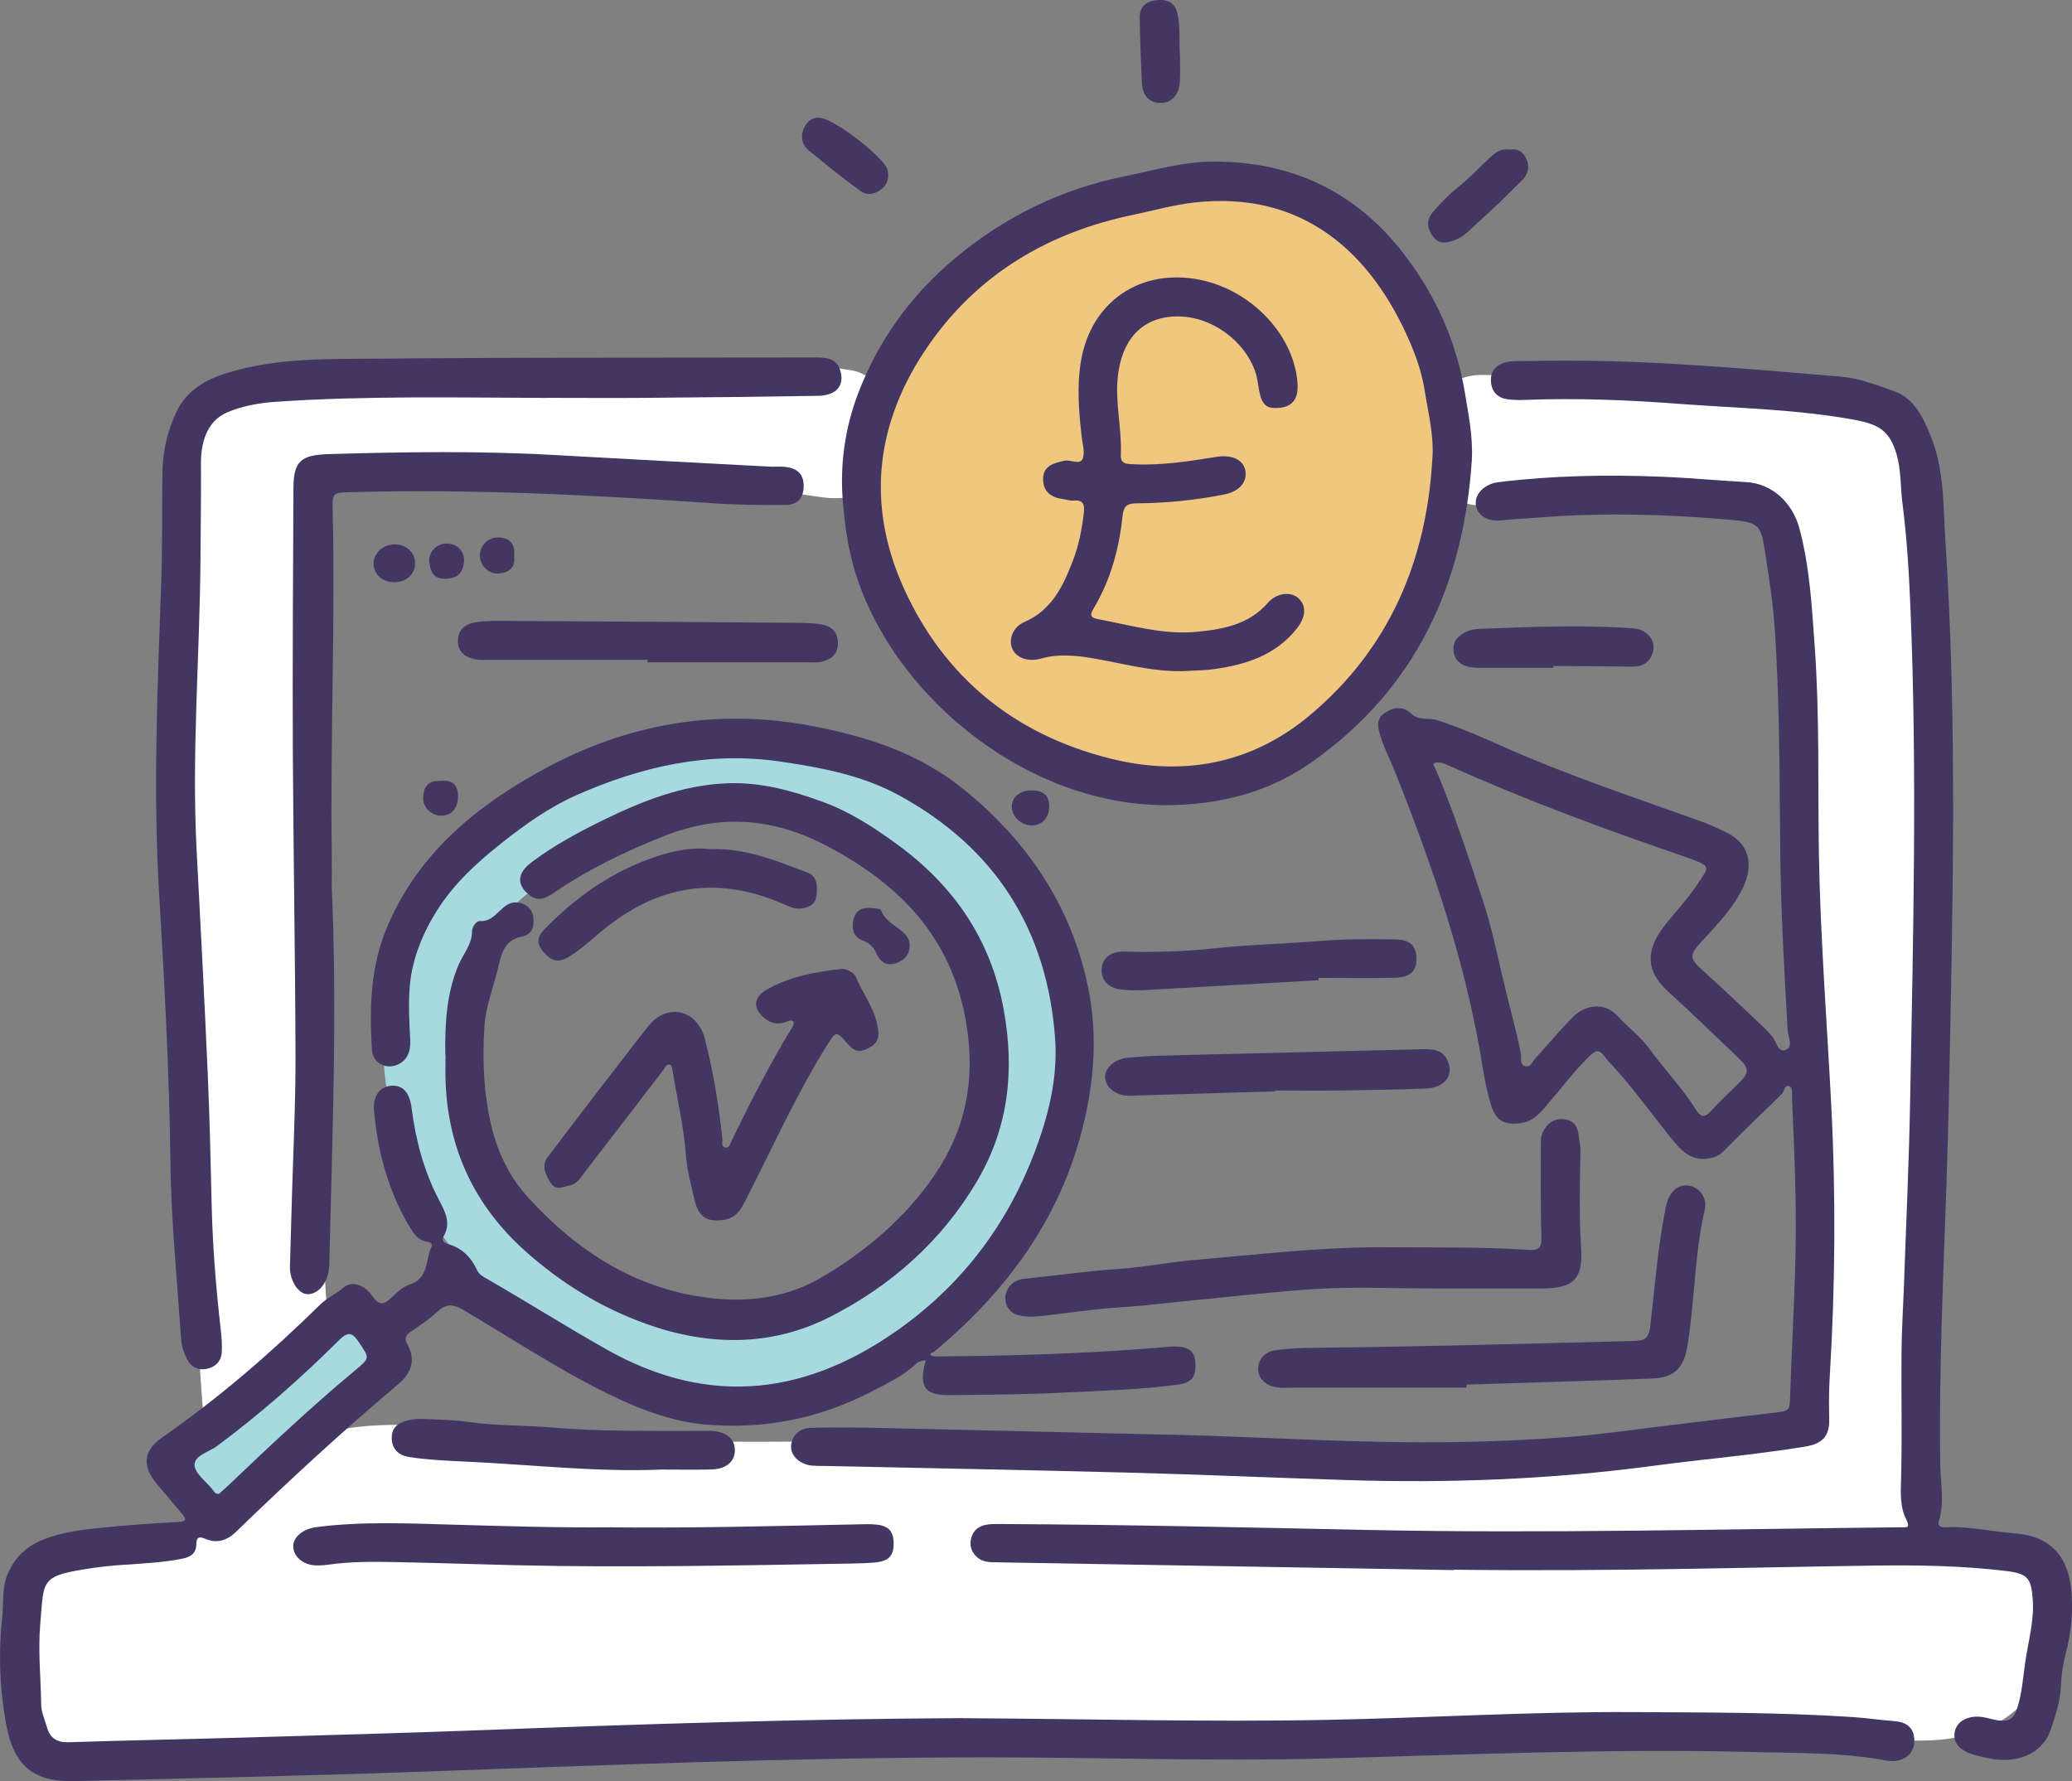 <svg xmlns="http://www.w3.org/2000/svg" id="Layer_2" viewBox="0 0 285.22 245.21"><rect x="0" y="0" width="285.22" height="245.21" fill="#808080" stroke="none"/><defs><style>.cls-1{fill:#443663;}.cls-1,.cls-2,.cls-3,.cls-4{stroke-width:0px;}.cls-2{fill:#a6dade;}.cls-3{fill:#fff;}.cls-4{fill:#f1c780;}</style></defs><g id="Layer_16"><path class="cls-3" d="M281.53,221.22c-.86-2.5-2.36-4.91-4.7-6.28-2.15-1.26-4.63-1.23-7.03-1.31-3.07-.1-6.14-.17-9.22-.24,1.33-.83,2.53-2.08,3.21-3.24,1.13-1.93,1.61-4.77.91-6.94-.23-.7-.52-1.38-.88-2.03,1.3-1.53,2.1-3.5,2.13-5.72.29-20.23.58-40.47.88-60.7.02-1.14-.23-2.27-.66-3.32,0-.07,0-.15,0-.22-.32-16.79-.63-33.59-.95-50.39-.15-7.98-.53-16.84-6.65-22.8-6.96-6.76-17.27-5.71-26.2-5.88l-28.32-.54c-4.71-.09-9.21,4.2-9,9,.22,4.95,3.95,8.9,9,9,7.12.13,14.24.27,21.36.4,3.48.07,6.96.13,10.43.2,2.89.05,5.83,0,8.72.26.42.09.84.19,1.25.32.04.02.07.05.11.07.01.01.02.03.04.04.13.21.24.43.35.64.27.86.48,1.73.64,2.62.38,3.86.29,7.78.36,11.65l.29,15.22c.19,10.06.38,20.12.57,30.18.02,1.11.26,2.2.68,3.22,0,.11-.02.21-.02.32-.29,20.23-.58,40.47-.88,60.7-.01.8.11,1.59.33,2.35-2.97.48-5.94.93-8.92,1.34-20.51,2.68-41.23,3.75-61.9,3.14-5.91-.18-11.81-.49-17.71-.94-1.46-1.11-3.26-1.78-5.28-1.76-9.86.05-19.71.36-29.54.87-1.53-1.35-3.51-2.18-5.76-2.14-13.61.28-27.24.27-40.84-.47-6.63-.36-13.23-1.09-19.85-1.55-4.11-.28-8.31-.18-12.35.63-1.25-16.59-2.18-33.21-2.75-49.84-.6-17.54-.83-35.09-.67-52.63.09-9.7.29-19.4.61-29.09,13.2.27,26.4.24,39.59-.14.05.04.08.09.13.14,1.65,1.51,4.04,2.89,6.36,2.64,7.14-.78,14.33-.73,21.46.12.52.08,1.03.15,1.55.23,2.46.4,4.7.4,6.94-.91,1.87-1.09,3.65-3.23,4.14-5.38.52-2.3.41-4.89-.91-6.94-1.19-1.85-3.11-3.77-5.38-4.14-9.23-1.5-18.49-2.01-27.79-1-2.46.27-4.55.83-6.36,2.64-.19.19-.37.39-.54.6-14.89.42-29.79.42-44.68.02-2.03-.06-4.01,1.15-5.11,2.87-4.19.87-7.24,4.31-7.38,8.79-.57,17.46-.78,34.92-.61,52.39.17,17.55.73,35.09,1.66,52.61.52,9.84,1.17,19.67,1.93,29.49.18,2.31.83,4.42,2.43,6.14-1.7,1.95-3.09,4.16-4.05,6.55-5.57,1-11.13,2-16.7,3-2.1.38-4.34,2.36-5.38,4.14-1.13,1.93-1.61,4.77-.91,6.94.2.62.46,1.23.77,1.82-.97,1.41-1.54,3.09-1.45,4.9.21,4.79,3.96,9.11,9,9,17.49-.39,34.98-.95,52.46-1.69,17.4-.73,34.79-1.63,52.17-2.7,2.52-.16,5.04-.32,7.56-.49,1.61,1.8,3.86,2.97,6.47,2.84,18.04-.9,36.09-1.45,54.15-1.65,18.06-.2,36.12-.04,54.17.47,4.55.13,9.11.28,13.66.45,4.35.17,8.78.63,13.12.47,5.87-.22,12.16-2.61,14.76-8.31,1.44-3.16,2.16-6.67,1-10.06Z"></path></g><g id="Layer_2-2"><path class="cls-2" d="M144.53,126.27c-.58-1.97-2.51-2.49-4.01-1.89-2.7-6.56-7.45-12.17-13.78-15.74-.81-.46-1.62-.5-2.33-.28-4.25-3.09-9.74-4.68-15.05-5.13-3.06-.26-6.14-.23-9.2.04,0-.03,0-.07-.02-.1-.47-1.72-2.08-2.33-3.69-2.1-9.69,1.39-18.86,5.96-25.93,12.72-.61-.12-1.29-.05-1.99.33-8.4,4.61-13.93,13.59-15.35,22.95-1.64,10.8,1.23,22.46,6.9,31.75,1.89,3.09,4.25,5.76,7.22,7.48,3.73,3.03,8.03,5.5,12.37,7.55,5.73,5.02,13.07,7.94,20.69,8.11.64.33,1.4.43,2.2.28,9.64-1.74,18.8-6.1,26.32-12.39,6.34-2.68,11.47-8.29,13.08-15.06.18-.77.09-1.44-.17-2,.44-1.01.83-2.04,1.15-3.08,4.15-10.58,4.79-22.5,1.58-33.45ZM62.28,142.16c1.48-4.1,3.17-8.17,4.97-12.14.52-1.16,1.09-2.32,1.7-3.48.03-.04.06-.07.09-.11.17-.2.34-.4.52-.59,3.03-3.2,6.79-5.78,10.87-7.3,1.52-.57,2.55-2.03,2.1-3.69-.05-.19-.13-.37-.22-.55,1.79-.85,3.63-1.6,5.5-2.25.02,0,.04,0,.07,0,.4,0,.71-.13.95-.34,1.71-.56,3.44-1.04,5.2-1.43,1.25-.28,2.52-.49,3.79-.67,9.95.62,21.92,1.75,28.01,10.66.33.49.77.87,1.25,1.13,2.56,5.02,5.13,10.04,7.69,15.05.48.94,1.29,1.38,2.14,1.45.22,1.13.45,2.25.67,3.38-.21.41-.36.89-.42,1.4-1.61,12.87-8.77,25.36-19.17,33.26-.79.6-1.22,1.41-1.34,2.23-13.77,5.3-28.57,1.04-41.11-5.66-.44-.24-.89-.33-1.33-.34-5.49-6.69-11.04-13.88-12.19-22.71-.26-2.02-.3-4.05-.15-6.05.14-.42.29-.83.43-1.25Z"></path><path class="cls-2" d="M49.96,183.45c-.76-1.24-2.79-2.01-4.07-1.04-3.44,2.61-6.88,5.22-10.32,7.82-1.69,1.28-3.38,2.56-5.07,3.84-1.67,1.27-3.65,2.45-5.11,3.97-1.59,1.66-2.25,4.12-1.09,6.22,1.29,2.33,4.15,2.59,6.34,1.5,1.87-.93,3.5-2.64,5.11-3.96,1.63-1.33,3.26-2.66,4.89-4l11.35-9.28c1.25-1.03,1.06-3.18,0-4.24-.59-.59-1.31-.85-2.02-.85ZM27.68,200.52s.03,0,.04,0c-.03.01-.05.02-.04,0Z"></path><path class="cls-4" d="M190.99,37.33c-7.09-8.15-18.37-12.88-29.17-12.01-2.11.17-4.22.49-6.29.97-.74.09-1.48.2-2.21.31-4.04.6-7.99,2.1-11.58,4.01-6.16,3.29-11.19,8.47-14.55,14.56-1.94.67-3.65,1.93-4.59,3.83-2.41,4.83-3.78,9.8-4.06,15.2-.23,4.37.42,9.06,1.98,13.15.68,1.77,1.48,3.49,2.39,5.15-.16.65-.25,1.32-.22,1.99.11,2.49,1.01,4.47,2.64,6.36,6.21,7.26,14.81,11.99,24.03,13.97,1.64,2.16,4.19,3.6,7.05,3.52,11.17-.34,21.71-4.63,30.08-12,8.51-7.49,13.45-18.23,14.52-29.41,1.03-10.77-3-21.53-10.02-29.6Z"></path><path class="cls-1" d="M132.51,236.53c16.69.08,33.4.55,50.09.23,14.06-.27,28.1-1.15,42.17-1.07,10.13.06,20.26.02,30.38.69,1.83.12,3.65.41,5.49.54,1.36.09,2.68.56,2.86,2.33.21,2.13-1.46,3.56-3.91,3.1-5.85-1.1-11.78-1-17.68-1.15-19.77-.53-39.53.34-59.29.87-15.63.42-31.26-.15-46.89-.15-26.27,0-52.52,1.08-78.76,2.01-15.62.56-31.25.89-46.87,1.26-5.46.13-8.16-2.15-9.19-7.52-.97-5.01-1.14-10.07-.6-15.13.21-1.94-.08-3.92.74-5.84,1-2.33,2.6-3.85,4.91-4.76,2.55-1.02,5.24-1.36,7.94-1.62,3.52-.35,7.07-.63,10.61-.8,1.48-.07.95-.62.47-1.21-1.08-1.32-2.21-2.61-3.31-3.92-2.13-2.52-2.03-4.65.68-6.53,7.82-5.43,14.97-11.64,21.76-18.3.96-.94,2.22-1.46,3.25-2.36,1.03-.9,2.82-.35,3.85,1.16.87,1.26,1.52,1.39,2.62.33.76-.74,1.62-1.55,2.59-1.87,2.62-.87,2.12-3.38,2.97-5.17.26-.55-.33-.66-.73-.74-1.1-.2-1.67-1.02-2.19-1.87-3.01-4.98-4.48-10.44-4.98-16.19-.18-2.04.85-3.31,2.43-3.39,1.63-.08,2.48,1.04,2.74,3.09.56,4.37,1.67,8.6,3.72,12.54.84,1.63,1.77,3.22.69,5.09-.39.68.12.94.57,1.07,1.98.54,3.23,1.86,4.06,3.65.23.5.66.75,1.08,1,5.63,3.23,11.11,6.71,16.76,9.89,14.35,8.09,27.9,6.18,40.76-3.21,8.39-6.12,14.42-14.2,18.1-23.91,1.91-5.01,3.23-10.26,2.84-15.7-1.09-15-8.23-26.22-21.42-33.45-5.02-2.75-10.57-3.82-16.24-4.66-9.95-1.48-19.23.63-28.2,4.59-3.73,1.65-7.11,4.05-10.34,6.61-3.38,2.68-6.54,5.57-8.86,9.24-1.99,3.15-3.42,6.67-3.76,10.31-.22,2.46-.08,5.06.05,7.6.06,1.17-.19,2.34-1.22,3.06-1.71,1.18-3.93.32-4.06-1.81-.33-5.75-.22-11.41,2.14-16.94,4.34-10.17,12.33-16.64,21.62-21.68,11.32-6.15,23.46-8.31,36.21-6.01,7.67,1.39,15.07,3.69,21.28,8.66,8.8,7.05,14.88,15.93,17.26,27.04,1,4.68,1.11,9.42.4,14.31-2.22,15.09-10.04,26.68-21.48,36.22-.19.15-.69.16-.52.47.11.19.61.2.94.2,9.92-.08,19.83-.36,29.71-1.15,1-.08,1.99-.22,2.99-.21,1.45,0,2.7.32,2.81,2.18.11,1.94-.43,2.79-2.39,3.06-5.3.71-10.66.85-16,1.11-5.13.25-10.27.28-15.39.34-3.41.04-4.26-1.09-3.45-4.35.05-.19.2-.47,0-.44-.4.04-.87.16-1.15.42-1.84,1.74-4.11,2.79-6.31,3.93-7.2,3.73-14.9,5.2-22.93,4.46-4.16-.39-8.14-1.8-11.95-3.59-7.39-3.47-14.15-8-21.15-12.13-1.36-.8-2.33-.98-3.56.16-1.15,1.07-2.47,1.93-3.76,2.83-.7.49-.87.95-.41,1.76,1.15,2.08.53,3.91-1.17,5.35-7.76,6.53-15.2,13.4-22.48,20.45-1.17,1.14-2.58,1.6-4.12.95-.96-.4-1.29-.27-1.31.77-.02,1.19-.77,1.71-1.88,1.93-3.98.82-8.07.66-12.08,1.25-7.6,1.12-6.98,1.44-7.52,7.76-.32,3.72.08,7.41.13,11.12.01,1.02.5,2.04.78,3.04.42,1.5,1.32,2.15,2.97,2.11,7.98-.26,15.98-.41,23.98-.64,11.2-.33,22.41-.63,33.6-1.05,21.82-.83,43.65-1.52,65.49-1.63h.02ZM30.13,205.66c.37-.34.8-.7,1.21-1.09,5.74-5.47,11.5-10.9,17.6-15.97,2.01-1.67,1.92-1.66.5-3.77-.9-1.35-1.45-1.64-2.79-.32-5.26,5.24-10.83,10.14-16.8,14.57-1.11.82-3.13,1.3-3.07,2.61.05,1.15,1.58,2.24,2.47,3.35.2.26.33.63.87.61h.01Z"></path><path class="cls-1" d="M161.15,197.49c13.04.33,26.07,1.24,39.14,1.03,5.2-.08,10.41-.3,15.61-.7,4.73-.37,9.42-1.08,14.14-1.64,4.91-.59,9.81-1.21,14.72-1.77.94-.11,1.59-.18,1.63-1.42.21-6.63.6-13.25.76-19.88.18-7.35-.15-14.7-.48-22.06-.02-.55.15-1.36-.39-1.53-.68-.21-.66.74-1.03,1.1-2.47,2.41-4.96,4.8-7.4,7.25-.63.64-1.11,1.24-2.14,1.5-2.38.6-3.85-.49-5.22-2.14-2.9-3.51-5.5-7.27-8.6-10.62-.39-.42-.78-.83-1.12-1.29-.62-.82-1.08-.78-1.85-.05-1.98,1.9-3.62,4.07-5.39,6.15-1.14,1.32-2.2,2.94-4.24,3.2-2.18.28-3.36-.32-4.03-2.47-.54-1.74-.91-3.56-1.19-5.36-2.24-14.13-6.86-27.55-12.13-40.77-.61-1.52-1.39-2.97-1.86-4.52-.33-1.08-.81-2.38.43-3.28,1.21-.89,2.65-1.05,3.71-.02,1.11,1.09,2.43.55,3.62.94,3.13,1.01,6.12,2.33,9.12,3.66,8.86,3.96,18.08,6.99,27.19,10.27,1.26.46,2.52,1.02,3.71,1.64,2.97,1.56,3.57,4.38,2.04,7.55-1.29,2.66-3.36,4.85-5.35,7-2.07,2.25-2.15,2.54.02,4.5,2.84,2.55,5.6,5.21,8.38,7.83.36.34.68.74,1.01,1.11.6.69.76,2.29,1.91,1.8,1-.42.26-1.8.2-2.74-.44-7.9-.9-15.8-1-23.72-.13-10.49-.05-20.99-.77-31.47-.26-3.76-.84-7.46-1.43-11.17-.49-3.06-.9-3.51-4.51-3.83-8.67-.76-17.37-1.03-26.07-.36-1.9.14-3.82.25-5.71.43-1.98.2-3.37-.85-3.44-2.35-.07-1.4,1.33-2.69,3.1-2.91,7.43-.92,14.89-1.05,22.36-.76,3.91.15,7.81.53,11.72.74,3.8.21,6.46,3.03,7.35,6.29,1.46,5.37,1.74,10.91,2.14,16.44.68,9.47.41,18.96.57,28.44.2,11.55,1.1,23.07,1.7,34.62.64,12.48.55,24.95-.21,37.4-.12,1.92-.12,3.84-.07,5.77.07,2.39-.94,3.44-3.34,3.83-6.99,1.14-14.05,1.72-21.05,2.66-14.07,1.87-28.17,2.39-42.33,1.93-9.95-.32-19.9-.76-29.85-1.02-14.01-.36-28.04-.62-42.05-.92-.5,0-1.01,0-1.5-.05-1.7-.21-2.99-1.48-2.76-2.91.23-1.51,1.39-2.27,2.84-2.29,3.35-.06,6.71-.05,10.06.04,13.12.29,26.25.62,39.37.92h-.04ZM198.24,104.99c-1.44-.15-.78.5-.61.91,2.51,5.91,4.5,12.01,6.5,18.09,1.08,3.27,1.81,6.66,2.59,10.03.83,3.66,1.88,7.28,2.63,10.98.13.61-.26,1.62.68,1.79.7.13.97-.73,1.39-1.18,1.69-1.84,3.28-3.76,5.02-5.54,1.8-1.84,4.48-2.1,6.12-.3,1.48,1.62,3.28,2.9,4.55,4.69,2.04,2.84,4.52,5.35,6.36,8.32.68,1.11,1.24,1.08,2.1.12,1.14-1.28,2.4-2.43,3.62-3.63,1.64-1.6,1.7-2.11.08-3.65-3.18-3.07-6.37-6.13-9.63-9.1-3.3-2.99-3-5.96-.42-9.22,1.48-1.87,3.14-3.59,4.47-5.61,1.66-2.48,1.77-2.41-1-3.48-.2-.08-.4-.15-.61-.22-11.05-3.78-22.01-7.81-32.66-12.61-.44-.2-.92-.34-1.18-.43v.04Z"></path><path class="cls-1" d="M200.11,216.14c-18.31-.32-40.63-.69-62.97-1.07-1.01-.01-2.01-.04-2.79-.84-.7-.74-.92-1.59-.64-2.56.28-1,1.01-1.57,1.97-1.76.69-.14,1.42-.11,2.13-.11,16.92.08,33.82.47,50.73.82,24.34.5,48.66-.13,73-.37.85,0,1.52.21.83-1.16-.85-1.69-.73-3.59-.68-5.53.16-5.77.01-11.54.06-17.33.02-2.94.21-5.88.32-8.8.3-8.65.71-17.29.87-25.94.42-22.62.98-45.23.04-67.85-.2-4.82-.49-9.65-1.11-14.46-.28-2.17-.16-4.4-.77-6.54-.95-3.35-2.46-4.23-5.9-4.86-7.98-1.46-16.07-1.58-24.13-2.19-7.05-.54-14.09-.81-21.17-.54-.78.04-1.57.01-2.34-.08-1.38-.18-2.21-1.01-2.32-2.39-.13-1.53.8-2.45,2.18-2.74,1.03-.22,2.13-.11,3.2-.14,14.29-.36,28.49.95,42.71,2.14,2.55.21,4.95,1.15,7.33,1.98,2.9,1.02,4.11,3.7,5.19,6.42,1.8,4.53,1.63,9.32,1.93,14.02,1.69,25.5,1.01,51.03.5,76.55-.33,16.96-1.44,33.91-1.19,50.89.04,2.55.59,5.12-.18,7.66-.27.89.44.9,1.02.88,3.21-.13,6.33.61,9.49.85,4.5.36,7.02,2.77,7.63,7.21.43,3.22.09,6.36-.73,9.49-.36,1.4-.57,2.88-.63,4.34-.08,2.1-.75,4.03-1.39,5.95-1.17,3.48-4.8,4.8-8.74,3.93-.97-.21-1.97-.42-2.86-.83-1.18-.55-1.94-1.57-1.58-2.93.32-1.19,1.36-1.76,2.55-1.91,1.23-.15,2.39.36,3.58.52,1.29.15,1.97-.32,2.38-1.55.71-2.11.84-4.3,1.15-6.46.41-2.87,1.25-5.67,1.04-8.63-.21-2.97-.68-3.58-3.63-3.95-6.02-.73-12.06-.83-18.11-.75-17.98.25-35.96.83-57.97.57l.02.02Z"></path><path class="cls-1" d="M202.62,63.17c-1.12,17.22-7.67,31.64-22.13,41.8-5.89,4.13-12.62,5.82-19.8,5.87-20,.12-38.91-16.08-43.41-33.66-.67-2.61-1-5.23-1.24-7.91-.47-5.2.27-10.31,2.05-15.02,2.76-7.3,7.29-13.63,13.38-18.71,6.81-5.68,14.57-9.49,23.23-11.25,4.14-.84,8.22-2.07,12.56-2.05,10.83.06,19.5,4.24,26.08,12.83,4.33,5.65,7.15,12.01,8.31,19,.49,2.97,1.11,5.98.96,9.1h0ZM197.16,63.32c.28-3.27-.55-6.38-1.04-9.52-.36-2.32-1.11-4.57-2.05-6.73-5.34-12.37-14.77-20.84-29.61-19.2-2.87.32-5.65,1.11-8.46,1.7-11.59,2.4-21.32,8.09-28.15,17.92-7.25,10.42-8.71,21.77-3.47,33.41,5.54,12.3,15.21,20.16,28.28,23.48,10.15,2.58,19.66.83,27.76-6.01,10.81-9.12,15.92-21.12,16.74-35.06h0Z"></path><path class="cls-1" d="M75.39,54.78c-12.47-.04-24.95-.32-37.4.53-2.27.15-4.65.57-6.72,1.46-2.9,1.24-3.62,4.37-3.61,6.99.04,4.31-.04,8.63-.06,12.94-.09,13.47-1.24,26.93-.53,40.41.54,10.18,1.07,20.36,1.52,30.54.27,6.12.41,12.26.55,18.39.14,5.71.61,11.39,1.25,17.06.12.98.19,1.99.14,2.99-.06,1.3-.85,2.1-2.1,2.35-1.19.25-2.14-.27-2.67-1.31-.4-.8-.75-1.71-.81-2.59-.56-8.15-1.38-16.3-1.49-24.46-.15-12.4-.82-24.76-1.56-37.12-.85-14.36-.2-28.7.3-43.06.18-5.01.08-10.02.16-15.03.05-2.77.68-5.46,1.84-7.98,1.39-3.06,3.96-4.59,7.07-5.55,6.95-2.14,14.13-1.91,21.24-1.97,19.83-.18,39.67-.12,59.51-.16,1.53,0,3.13-.02,3.66,1.83.6,2.08-.59,3.41-3.07,3.45-7.91.13-15.83.22-23.74.28-4.5.04-8.99,0-13.49,0h-.02Z"></path><path class="cls-1" d="M61.3,145.24c-.06-4.23.14-8.41,1.81-12.39.64-1.53,1.87-2.82,1.87-4.66,0-.57.55-1.44,1.15-1.4,2.25.15,2.88-2.76,5.05-2.55,1.28.12,2.13.87,2.25,2.18.11,1.23-.2,2.25-1.66,2.53-2.08.41-2.68,1.98-3.1,3.83-.64,2.9-1.83,5.65-2,8.71-.27,4.52-.09,8.98.94,13.39.87,3.75,2.54,7.18,5.12,10,6.88,7.54,15.11,12.78,25.5,13.86,5.2.54,10.3-.21,14.84-2.88,6.08-3.57,11.44-8.1,15.46-13.93,4.38-6.33,5.79-13.23,4.48-21.06-1.97-11.79-9.07-19.06-19.06-24.35-5.39-2.86-11.02-4.11-17.08-3.01-1.8.33-3.56.83-5.26,1.5-5.39,2.12-10.58,4.62-15.38,7.9-1,.68-2.06,1.28-3.29.35-1.83-1.37-1.81-3.01.18-4.52,3.09-2.34,6.51-4.18,9.99-5.88,5.37-2.62,10.89-4.8,16.99-5.03,4.6-.18,8.85.98,13.17,2.56,3.79,1.39,7.08,3.55,10.18,5.81,7.74,5.64,12.94,13.01,14.72,22.82,1.53,8.42.63,16.24-3.64,23.52-4.85,8.26-11.87,14.48-20.32,18.77-8.11,4.11-16.75,3.98-25.26.94-6.24-2.24-11.8-5.67-16.73-10.1-6.95-6.26-10.59-14.07-10.89-23.44-.04-1.14,0-2.28,0-3.42v-.04Z"></path><path class="cls-1" d="M45.66,121.9c.78,17.33.08,34.65-.33,51.97,0,.28-.02.57-.06.85-.21,2.03-1.62,3.58-3.07,3.43-1.22-.13-2.34-1.97-2.29-3.8.09-3.35.2-6.7.29-10.06.18-6.2.49-12.42.48-18.63-.04-14.08-.3-28.17-.37-42.25-.06-12.06.04-24.12.08-36.17.01-3.79,1.04-4.61,4.91-4.73,10.35-.3,20.69-.46,31.02.13,9.82.55,19.66,1.07,29.49,1.59.78.05,1.58-.05,2.35.05,1.52.19,2.47.91,2.47,2.63s-.91,2.59-2.46,2.6c-3.35.02-6.71,0-10.04-.23-16.59-1.14-33.18-1.99-49.81-1.53-2.54.07-2.58.05-2.52,2.6.36,15.76-.35,31.51-.13,47.27.02,1.43,0,2.86,0,4.27h-.01Z"></path><path class="cls-1" d="M120.93,142.01c.06,1.25-.43,1.84-1.63,2.4-1.36.62-1.97,0-2.67-.78-1.55-1.73-1.52-1.74-2.81.3-4.13,6.6-7.3,13.71-10.85,20.63-.73,1.42-1.3,3.03-3.27,3.36-2.28.37-3.51-.32-4.06-2.62-.52-2.14-1.08-4.3-1.24-6.47-.29-3.9-1.23-7.68-1.83-11.53-.04-.26-.12-.66-.28-.71-.54-.2-.7.35-.94.66-3.62,4.69-7.21,9.39-10.83,14.08-.6.77-1.04,1.67-2.2,1.88-.94.18-1.81.77-2.56-.43-.7-1.14-1.26-2.32-.37-3.49,4.57-6.03,9.15-12.03,13.81-17.98,2.59-3.3,6.78-2.38,7.83,1.72,1.17,4.53,1.91,9.12,2.41,13.76.05.4-.2.97.27,1.14.67.25.78-.44.98-.85,2.55-5.26,5.21-10.48,8.25-15.48.18-.28.42-.76.3-.94-.19-.3-.64-.15-.98-.01-1.01.41-1.96.29-2.83-.34-1.78-1.26-1.84-2.96.04-4.04,3.18-1.83,6.75-2.49,10.35-2.88.63-.07,1.74.49,1.97,1.04,1.03,2.54,2.9,4.74,3.11,7.6h.02Z"></path><path class="cls-1" d="M197.28,177.37c-5.34,0-10.7-.25-16.03.07-5.4.33-10.78.96-16.17,1.48-3.59.34-7.18.82-10.78,1.04-3.58.23-7.15.78-10.74,1.18-.77.08-1.57.16-2.35.09-1.43-.13-2.65-.62-2.81-2.32-.13-1.36.95-2.7,2.49-2.86,4.35-.43,8.69-1.08,13.06-1.36,3.42-.22,6.81-.92,10.23-1.22,8.97-.77,17.92-1.85,26.95-1.77,6.42.06,12.83-.08,19.25.36,1.57.11,1.86-.36,1.81-1.87-.15-4.34-.09-8.7-.09-13.04,0-1.56,1.24-3.03,2.63-3.09,1.6-.06,2.45.68,2.6,2.4.06.67.26,1.36.23,2.06-.09,4.41-.2,8.83.09,13.25.28,4.32-1.03,5.6-5.43,5.61-4.99.01-9.97,0-14.96,0h0v-.02Z"></path><path class="cls-1" d="M84.39,210.26c10.91.11,22.38-.18,33.87-.42.64-.01,1.29-.04,1.92,0,1.97.09,2.76.78,2.83,2.43.08,1.87-.62,2.65-2.63,2.83-1.07.09-2.13.12-3.21.14-15.55.26-31.08.59-46.63.22-5.36-.13-10.72-.32-16.07-.42-3.14-.06-6.27-.09-9.39.37-.42.06-.85.08-1.28.09-1.84.05-3.3-1.02-3.43-2.48-.13-1.36,1.31-2.55,3.14-2.79,6.31-.82,12.63-.52,18.94-.34,7.13.2,14.26.43,21.96.36h-.02Z"></path><path class="cls-1" d="M201.89,191.02h-23.95c-.71,0-1.44.09-2.13-.02-1.46-.23-2.62-1.09-2.62-2.59,0-1.36,1.03-2.36,2.42-2.55,1.69-.22,3.41-.3,5.12-.32,14.69-.14,29.37-.56,44.05-.94,1.56-.04,2.19-.22,2.4-2.13.61-5.41,1.04-10.85,2.1-16.2.41-2.11,1.62-3.28,3.17-3.06,1.46.21,2.61,1.64,2.21,3.35-1.43,6.17-1.35,12.53-2.38,18.73-.52,3.13-1.83,4.37-4.96,4.48-8.48.33-16.95.57-25.44.84v.39h.01Z"></path><path class="cls-1" d="M89.15,90.84h-22.22c-.35,0-.71.01-1.07-.02-1.81-.19-2.83-1.1-2.83-2.54,0-1.8,1.23-2.47,2.72-2.66,1.48-.19,2.99-.15,4.48-.14,13.25.07,26.49.15,39.74.26,1.07,0,2.14.05,3.18.23,1.44.26,2.25,1.19,2.2,2.7-.05,1.44-1.02,2.15-2.28,2.43-.68.15-1.42.07-2.13.07h-21.79v-.34h-.01Z"></path><path class="cls-1" d="M175.49,150.24c-6.33.19-12.68.37-19.01.57-.35,0-.71.05-1.07.04-1.85-.04-3.28-1.19-3.29-2.63,0-1.25,1.4-2.47,3.14-2.62,1.63-.14,3.27-.26,4.91-.29,11.82-.3,23.65-.59,35.47-.87,1.38-.04,2.81-.02,3.55,1.42,1.07,2.08-.25,3.9-2.95,3.99-3.98.15-7.97.22-11.96.27-2.91.05-5.84,0-8.76,0v.13h-.02Z"></path><path class="cls-1" d="M90.9,202.31c-8.93.35-17.82-.69-26.71-1.1-2.6-.12-5.23-.23-7.83-.63-1.43-.21-2.38-1.03-2.43-2.53-.06-1.4.71-2.12,2.11-2.49.71-.19,1.38-.26,2.06-.23,2.13.09,4.28.12,6.39.42,3.8.55,7.63.43,11.44.76,6.67.57,13.37.46,20.07.47.64,0,1.29-.02,1.92,0,2.05.09,3.24,1.09,3.24,2.65s-1.18,2.6-3.23,2.66c-2.34.06-4.69.01-7.04.01l.02.02Z"></path><path class="cls-1" d="M181.51,134.94c-7.9.46-15.8.91-23.71,1.35-1.07.06-2.14.05-3.21-.04-1.9-.15-2.97-1.18-2.95-2.73.02-1.52,1.18-2.58,3.09-2.52,4.19.13,8.38-.02,12.53-.46,4.88-.52,9.79-.62,14.67-1.02,3.35-.27,6.7-.25,10.06-.2,2.07.02,2.93.81,2.99,2.53.06,1.8-.81,2.7-2.99,2.75-3.49.08-6.98.02-10.48.02v.32h0Z"></path><path class="cls-1" d="M97.79,116.89c4.93-.15,9.13,1.64,13.37,3.23,1.33.5,1.36,1.78,1.26,2.99-.12,1.43-1.08,1.88-2.34,1.97-.82.05-1.53-.32-2.25-.63-8.56-3.76-16.54-2.8-23.94,2.88-1.64,1.25-3.14,2.72-4.83,3.89-1.12.77-2.43,1.69-3.84.26-1.4-1.43-1.51-2.29-.08-3.75,4.64-4.71,10.01-8.35,16.38-10.18,2.05-.6,4.31-.91,6.27-.64Z"></path><path class="cls-1" d="M213.81,91.94h-9.62c-.63,0-1.29.01-1.91-.12-1.17-.26-2.04-.85-2.19-2.2-.16-1.39.7-2.12,1.74-2.65.55-.28,1.23-.37,1.86-.4,6.85-.26,13.69-.56,20.53-.11.71.05,1.43.07,2.06.47,1.1.68,1.57,1.7,1.22,2.93-.39,1.31-1.4,1.92-2.76,1.91-3.21-.02-6.43-.06-9.63-.09h-1.29v.28-.02Z"></path><path class="cls-1" d="M207.75,20.61c1.02-.18,1.8.15,2.29,1.1.6,1.17.33,2.27-.53,3.13-2.01,2-4.05,3.98-6.17,5.88-.97.88-1.81,1.9-3.2,2.38-1.25.44-2.11.48-2.93-.62-.84-1.14-.83-2.31.06-3.32,1.07-1.22,2.2-2.41,3.47-3.42,1.62-1.29,3.01-2.79,4.52-4.19.71-.66,1.46-1.12,2.48-.95v.02Z"></path><path class="cls-1" d="M162.43,7.78c0,.85.05,2.13-.01,3.42-.09,1.87-1.22,3.11-2.91,2.96-1.55-.13-2.27-1.29-2.33-2.8-.13-3-.26-5.98-.29-8.98-.02-1.42.85-2.17,2.21-2.34,1.43-.19,2.58.19,2.96,1.76.44,1.83.23,3.7.37,5.98Z"></path><path class="cls-1" d="M112.76,16.21c1.92-.02,9.01,5.5,9.41,7.18.26,1.05,0,1.99-.87,2.68-.94.75-2.04.85-2.97.15-2.4-1.78-4.74-3.64-7.04-5.55-.9-.74-1.1-1.85-.67-2.94.41-1,1.21-1.57,2.12-1.55v.02Z"></path><path class="cls-1" d="M119.9,124.99c.48.09,1.3.07,1.38.3.63,1.76,2.49,2.25,3.5,3.55.84,1.1.42,2.75-.63,3.37-1.51.89-2.76.68-3.47-.88-.44-.98-.94-1.51-1.97-1.88-1.21-.43-1.53-1.62-1.23-2.86.3-1.24,1.17-1.71,2.42-1.6h-.01Z"></path><path class="cls-1" d="M54.33,74.94c1.59,0,2.77,1.08,2.81,2.56.04,1.45-1.15,2.61-2.72,2.65-1.71.05-2.97-1.03-2.99-2.54-.01-1.46,1.29-2.67,2.89-2.66h0Z"></path><path class="cls-1" d="M70.77,76.52c.22,1.66-.71,2.34-2.18,2.43-1.38.09-2.56-1.15-2.54-2.53.04-1.39,1.22-2.52,2.65-2.43,1.58.09,2.25.98,2.07,2.53Z"></path><path class="cls-1" d="M141.93,108.8c1.78.01,2.56.77,2.49,2.4-.06,1.45-1.05,2.45-2.42,2.43-1.49,0-2.76-1.28-2.72-2.69.05-1.23,1.18-2.15,2.63-2.14h.01Z"></path><path class="cls-1" d="M60.66,107.51c1.57-.16,2.41.47,2.39,2.15-.02,1.64-.9,2.66-2.39,2.62-1.33-.04-2.46-1.14-2.41-2.49.05-1.49.73-2.42,2.4-2.27h.01Z"></path><path class="cls-1" d="M63.89,76.91c0,1.97-.94,2.74-2.62,2.77-1.64.04-2.04-1.09-2.17-2.32-.15-1.42,1.12-2.65,2.55-2.53,1.51.12,2.11,1.15,2.24,2.08h0Z"></path><path class="cls-1" d="M162.66,92.39c-4.17.07-8.17-1.08-12.22-1.77-2.42-.41-4.78-.63-7.18.05-1.73.48-3.34-.09-3.9-1.33-.56-1.23.01-3,1.65-3.71,3.79-1.65,5.34-4.96,6.68-8.45.8-2.06,1.22-4.23,1.49-6.44.14-1.19.05-1.96-1.43-1.83-.48.04-.98-.15-1.48-.22-1.63-.21-2.69-1.04-2.68-2.75,0-1.86,1.5-2.17,2.89-2.51.87-.21,2.15.62,2.54-.25.37-.85-.01-2.08-.13-3.14-.39-3.48-.68-6.99-.07-10.44,1.42-8.12,8.18-12.68,16.28-11.1,7,1.37,12.88,7.41,13.49,13.99.25,2.59-.78,3.71-3.14,3.68-1.22-.01-1.66-.7-1.93-1.6-.32-1.09-.35-2.26-.7-3.32-1.5-4.44-6.16-7.75-10.83-7.69-5,.07-7.57,3.43-8.11,8.21-.41,3.63.57,7.23.41,10.89-.06,1.25.89,1.22,1.78,1.25,3.85.19,7.63-.42,11.41-1.02,2.03-.32,3.61.35,3.93,1.8.35,1.56-.73,2.94-2.8,3.36-3.99.81-8.04,1.21-12.1,1.24-1.31,0-1.83.33-1.98,1.72-.47,4.5-1.64,8.82-3.98,12.75-.42.71-.64,1.24.53,1.46,4.6.85,9.12,2.24,13.88,1.74,3.59-.37,7.01-1.04,9.56-3.96,1.22-1.39,3.11-1.6,4.17-.69,1.17,1.01,1.11,2.58-.16,4.2-2.9,3.68-7,4.99-11.4,5.6-1.48.21-2.99.2-4.48.29h0Z"></path></g></svg>